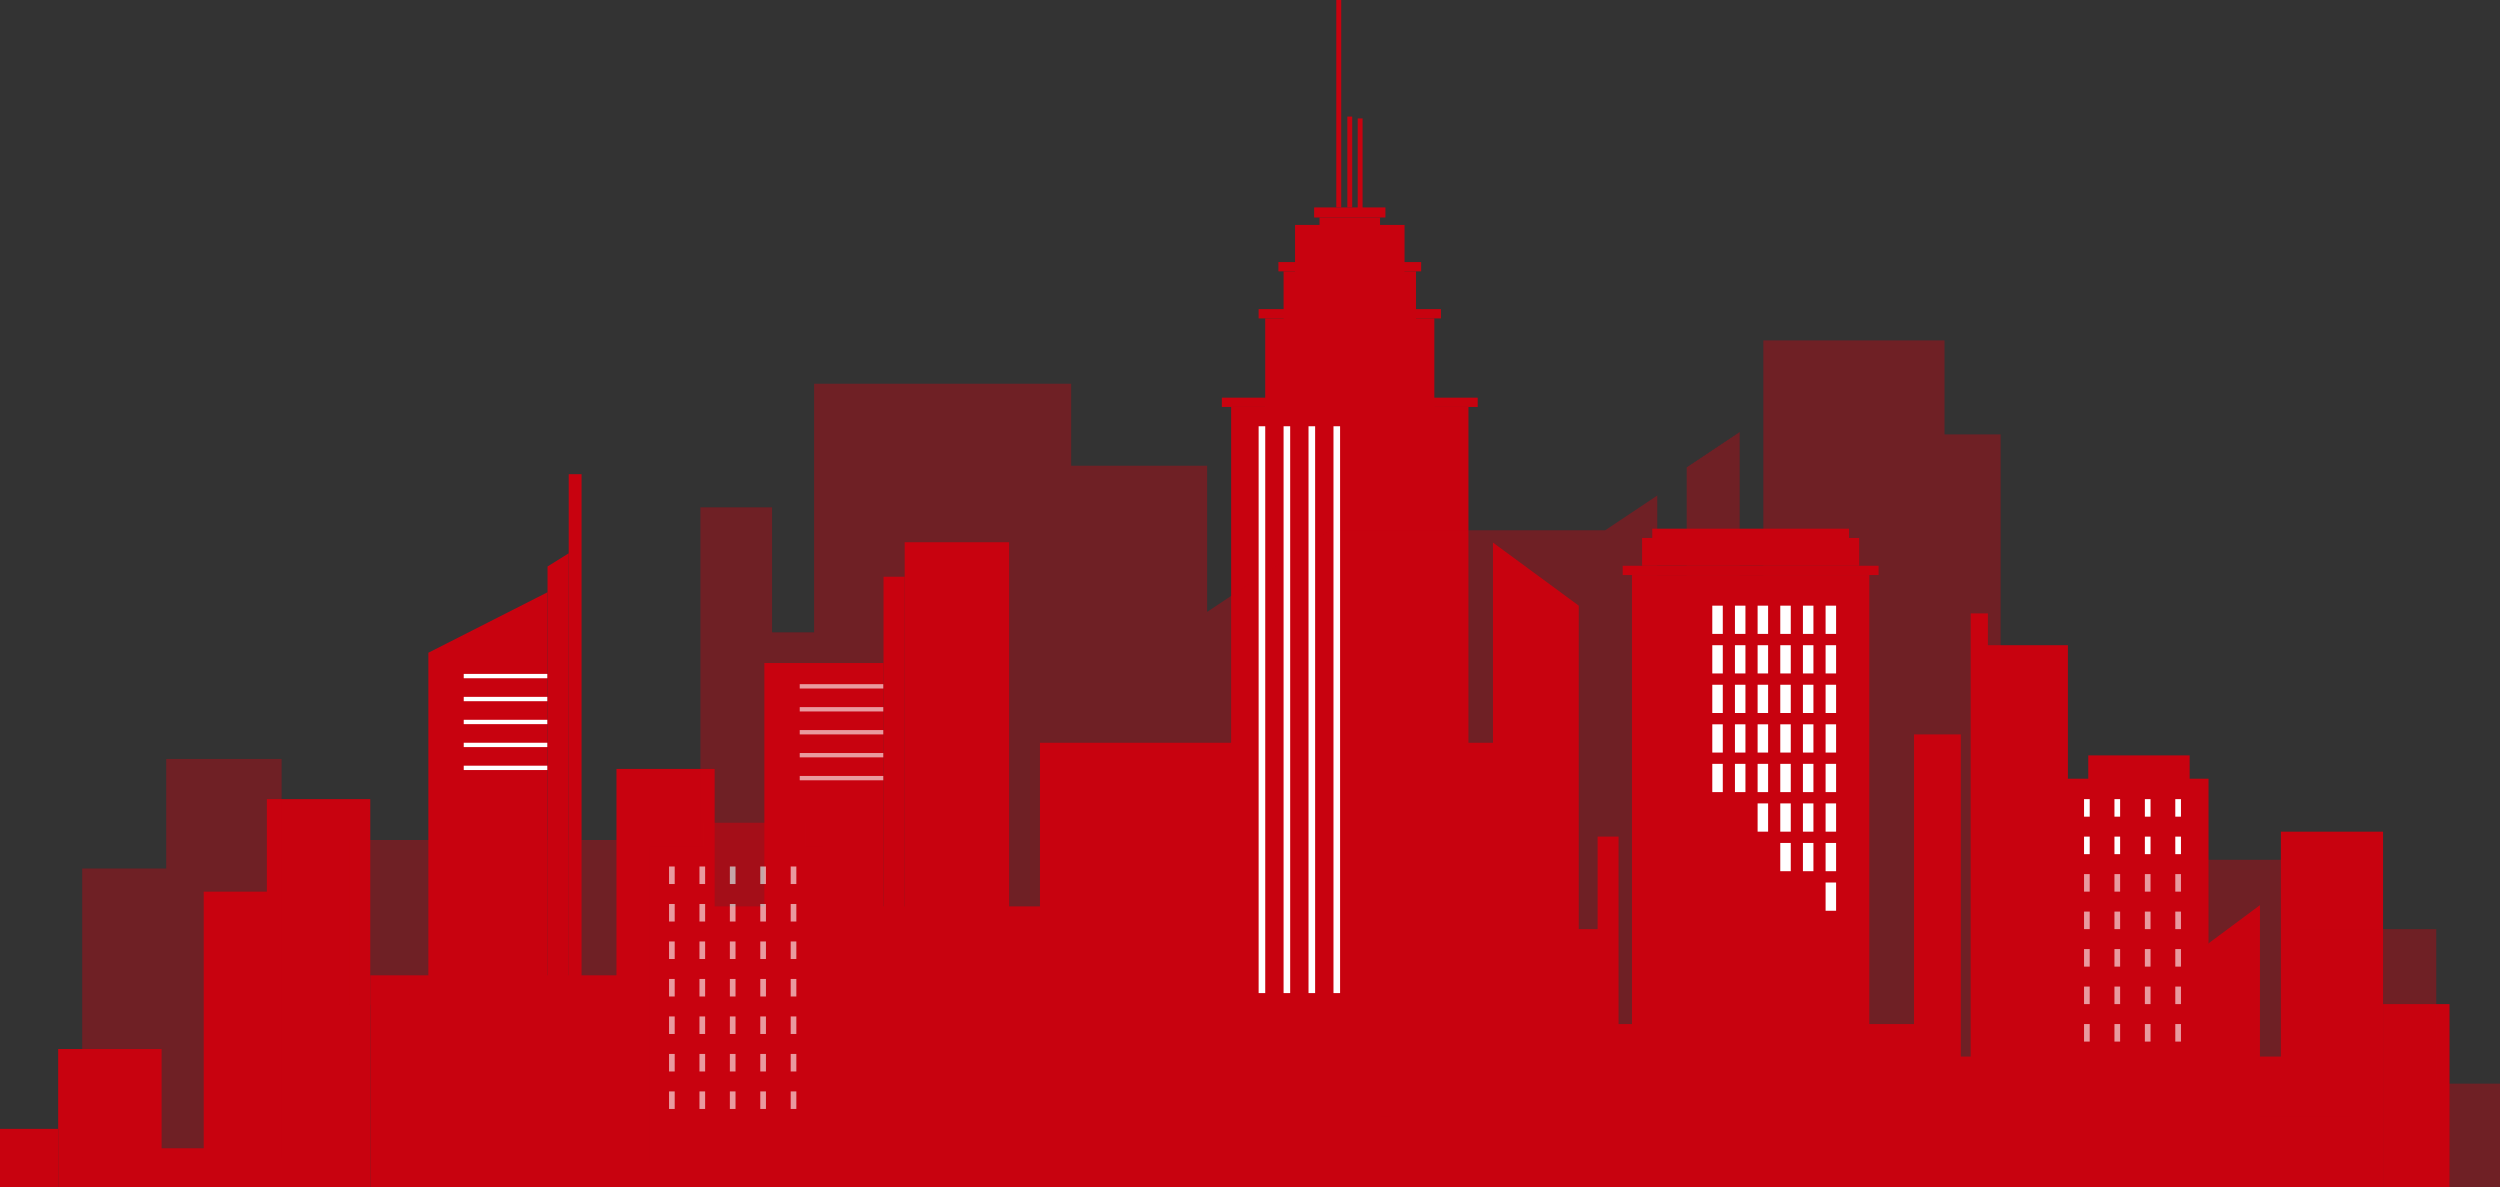 <svg xmlns="http://www.w3.org/2000/svg" viewBox="0 0 1703.68 808.95" width="100%" style="vertical-align: middle; max-width: 100%; width: 100%;"><rect x="0" y="0" width="1703.68" height="808.95" fill="#333333" stroke="none"/><g><g><rect x="838.98" y="277.33" width="161.72" height="368.98" fill="rgb(200,2,15)"></rect><rect x="832.66" y="271" width="174.35" height="6.33" fill="rgb(200,2,15)"></rect><rect x="862.22" y="216.98" width="115.23" height="368.98" fill="rgb(200,2,15)"></rect><rect x="857.72" y="210.65" width="124.24" height="6.33" fill="rgb(200,2,15)"></rect><rect x="874.72" y="184.91" width="90.23" height="368.98" fill="rgb(200,2,15)"></rect><rect x="871.2" y="178.59" width="97.28" height="6.33" fill="rgb(200,2,15)"></rect><rect x="882.54" y="153.28" width="74.61" height="368.98" fill="rgb(200,2,15)"></rect><rect x="899.23" y="148.22" width="41.22" height="368.98" fill="rgb(200,2,15)"></rect><rect x="895.55" y="141.36" width="48.57" height="6.86" fill="rgb(200,2,15)"></rect><rect x="910.64" width="3.37" height="141.36" fill="rgb(200,2,15)"></rect><rect x="918.18" y="79.45" width="3.31" height="61.91" fill="rgb(200,2,15)"></rect><rect x="925.25" y="80.72" width="3.31" height="61.91" fill="rgb(200,2,15)"></rect><rect x="1386.47" y="530.67" width="118.58" height="216.26" fill="rgb(200,2,15)"></rect><rect x="1423.1" y="514.78" width="69.07" height="189.03" fill="rgb(200,2,15)"></rect><rect x="1399.49" y="544.58" width="3.86" height="11.95" fill="rgb(255, 255, 255)"></rect><rect x="1420.22" y="544.58" width="3.86" height="11.95" fill="rgb(255, 255, 255)"></rect><rect x="1440.94" y="544.58" width="3.86" height="11.95" fill="rgb(255, 255, 255)"></rect><rect x="1461.67" y="544.58" width="3.86" height="11.95" fill="rgb(255, 255, 255)"></rect><rect x="1482.4" y="544.58" width="3.86" height="11.95" fill="rgb(255, 255, 255)"></rect><rect x="1399.49" y="570.13" width="3.86" height="11.95" fill="rgb(255, 255, 255)"></rect><rect x="1420.22" y="570.13" width="3.86" height="11.95" fill="rgb(255, 255, 255)"></rect><rect x="1440.94" y="570.13" width="3.86" height="11.95" fill="rgb(255, 255, 255)"></rect><rect x="1461.67" y="570.13" width="3.86" height="11.95" fill="rgb(255, 255, 255)"></rect><rect x="1482.4" y="570.13" width="3.86" height="11.95" fill="rgb(255, 255, 255)"></rect><rect x="1399.49" y="595.67" width="3.86" height="11.95" fill="rgb(255, 255, 255)"></rect><rect x="1420.22" y="595.67" width="3.86" height="11.95" fill="rgb(255, 255, 255)"></rect><rect x="1440.94" y="595.67" width="3.86" height="11.95" fill="rgb(255, 255, 255)"></rect><rect x="1461.67" y="595.67" width="3.86" height="11.95" fill="rgb(255, 255, 255)"></rect><rect x="1482.4" y="595.67" width="3.86" height="11.95" fill="rgb(255, 255, 255)"></rect><rect x="1399.49" y="621.22" width="3.86" height="11.95" fill="rgb(255, 255, 255)"></rect><rect x="1420.22" y="621.22" width="3.86" height="11.95" fill="rgb(255, 255, 255)"></rect><rect x="1440.94" y="621.22" width="3.86" height="11.95" fill="rgb(255, 255, 255)"></rect><rect x="1461.67" y="621.22" width="3.86" height="11.95" fill="rgb(255, 255, 255)"></rect><rect x="1482.4" y="621.22" width="3.86" height="11.95" fill="rgb(255, 255, 255)"></rect><rect x="1399.49" y="646.77" width="3.86" height="11.95" fill="rgb(255, 255, 255)"></rect><rect x="1420.22" y="646.77" width="3.86" height="11.95" fill="rgb(255, 255, 255)"></rect><rect x="1440.94" y="646.77" width="3.86" height="11.95" fill="rgb(255, 255, 255)"></rect><rect x="1461.67" y="646.77" width="3.86" height="11.95" fill="rgb(255, 255, 255)"></rect><rect x="1482.4" y="646.77" width="3.86" height="11.95" fill="rgb(255, 255, 255)"></rect><rect x="1399.49" y="672.32" width="3.86" height="11.95" fill="rgb(255, 255, 255)"></rect><rect x="1420.22" y="672.32" width="3.86" height="11.95" fill="rgb(255, 255, 255)"></rect><rect x="1440.94" y="672.32" width="3.86" height="11.95" fill="rgb(255, 255, 255)"></rect><rect x="1461.67" y="672.32" width="3.86" height="11.95" fill="rgb(255, 255, 255)"></rect><rect x="1482.4" y="672.32" width="3.86" height="11.95" fill="rgb(255, 255, 255)"></rect><rect x="1399.49" y="697.86" width="3.86" height="11.95" fill="rgb(255, 255, 255)"></rect><rect x="1420.22" y="697.86" width="3.86" height="11.95" fill="rgb(255, 255, 255)"></rect><rect x="1440.94" y="697.86" width="3.86" height="11.95" fill="rgb(255, 255, 255)"></rect><rect x="1461.67" y="697.86" width="3.86" height="11.95" fill="rgb(255, 255, 255)"></rect><rect x="1482.4" y="697.86" width="3.86" height="11.95" fill="rgb(255, 255, 255)"></rect><rect x="520.89" y="451.82" width="81.2" height="245.35" fill="rgb(200,2,15)"></rect><rect x="544.99" y="466.24" width="57.11" height="2.96" fill="rgb(255, 255, 255)"></rect><rect x="544.99" y="481.88" width="57.11" height="2.96" fill="rgb(255, 255, 255)"></rect><rect x="544.99" y="497.52" width="57.11" height="2.96" fill="rgb(255, 255, 255)"></rect><rect x="544.99" y="513.16" width="57.11" height="2.96" fill="rgb(255, 255, 255)"></rect><rect x="544.99" y="528.79" width="57.11" height="2.96" fill="rgb(255, 255, 255)"></rect><rect x="602.09" y="393.03" width="14.44" height="304.13" fill="rgb(200,2,15)"></rect><rect x="616.53" y="369.52" width="71.17" height="327.65" fill="rgb(200,2,15)"></rect><polygon points="373.13 690.17 291.92 690.17 291.92 444.83 373.13 403.59 373.13 690.17" fill="rgb(200,2,15)"></polygon><rect x="316.02" y="459.25" width="57.11" height="2.96" fill="rgb(255, 255, 255)"></rect><rect x="316.02" y="474.89" width="57.11" height="2.96" fill="rgb(255, 255, 255)"></rect><rect x="316.02" y="490.52" width="57.11" height="2.96" fill="rgb(255, 255, 255)"></rect><rect x="316.02" y="506.16" width="57.11" height="2.96" fill="rgb(255, 255, 255)"></rect><rect x="316.02" y="521.8" width="57.11" height="2.96" fill="rgb(255, 255, 255)"></rect><polygon points="373.13 386.04 387.57 377.06 387.57 690.17 373.13 690.17 373.13 386.04" fill="rgb(200,2,15)"></polygon><rect x="387.57" y="323.15" width="8.74" height="367.02" fill="rgb(200,2,15)"></rect><polygon points="252.32 664.65 420.11 664.65 420.11 523.99 487.01 523.99 487.01 617.67 708.7 617.67 708.7 506.17 1059.38 506.17 1059.38 720.02 1554.35 720.02 1554.35 566.76 1623.98 566.76 1623.98 808.95 252.32 808.95 252.32 664.65" fill="rgb(200,2,15)"></polygon><rect x="181.85" y="544.58" width="70.47" height="264.37" fill="rgb(200,2,15)"></rect><rect x="138.83" y="607.63" width="70.47" height="201.32" fill="rgb(200,2,15)"></rect><rect x="93.53" y="782.52" width="70.47" height="26.43" fill="rgb(200,2,15)"></rect><rect x="39.65" y="714.87" width="70.47" height="94.08" fill="rgb(200,2,15)"></rect><rect y="769.29" width="39.65" height="39.65" fill="rgb(200,2,15)"></rect><g style="opacity:0.4"><polygon points="113.27 517.2 113.27 591.87 56.01 591.87 56.01 789.12 191.92 789.12 191.92 517.2 113.27 517.2" fill="rgb(200,2,15)"></polygon></g><g style="opacity:0.4"><polygon points="1363.37 585.95 1363.37 296.02 1325.13 296.02 1325.13 231.98 1201.66 231.98 1201.66 492.32 1185.54 492.32 1185.54 294.42 1149.43 318.49 1149.43 426.83 1129.39 426.83 1129.39 337.67 1093.84 361.38 905.97 361.38 822.63 416.97 822.63 317.37 729.98 317.37 729.98 261.51 554.79 261.51 554.79 430.92 526.15 430.92 526.15 345.71 477.3 345.71 477.3 572.42 238 572.42 238 684.78 940.45 684.78 940.45 760.86 1603.01 760.86 1603.01 585.95 1363.37 585.95" fill="rgb(200,2,15)"></polygon></g><polygon points="1017.43 539.8 1017.43 369.76 1075.88 412.74 1075.88 633.17 1088.74 633.17 1088.74 570.13 1103 570.13 1103 697.86 1304.35 697.86 1304.35 500.48 1336.23 500.48 1336.23 746.93 1342.97 740.18 1342.97 418 1354.68 418 1354.68 439.69 1409.21 439.69 1409.21 745.19 1499.82 745.19 1499.82 646.77 1540.09 616.83 1540.09 725.05 1540.09 783.78 940.45 783.78 1017.43 539.8" fill="rgb(200,2,15)"></polygon><g style="opacity:0.6"><rect x="442.91" y="576.58" width="118.58" height="216.26" fill="rgb(200,2,15)"></rect><rect x="479.54" y="560.69" width="69.07" height="189.03" fill="rgb(200,2,15)"></rect><rect x="455.93" y="590.49" width="3.86" height="11.95" fill="rgb(255, 255, 255)"></rect><rect x="476.66" y="590.49" width="3.86" height="11.95" fill="rgb(255, 255, 255)"></rect><rect x="497.38" y="590.49" width="3.86" height="11.95" fill="rgb(255, 255, 255)"></rect><rect x="518.11" y="590.49" width="3.86" height="11.95" fill="rgb(255, 255, 255)"></rect><rect x="538.83" y="590.49" width="3.86" height="11.95" fill="rgb(255, 255, 255)"></rect><rect x="455.93" y="616.04" width="3.86" height="11.95" fill="rgb(255, 255, 255)"></rect><rect x="476.66" y="616.04" width="3.86" height="11.95" fill="rgb(255, 255, 255)"></rect><rect x="497.38" y="616.04" width="3.86" height="11.95" fill="rgb(255, 255, 255)"></rect><rect x="518.11" y="616.04" width="3.86" height="11.95" fill="rgb(255, 255, 255)"></rect><rect x="538.83" y="616.04" width="3.86" height="11.95" fill="rgb(255, 255, 255)"></rect><rect x="455.93" y="641.58" width="3.86" height="11.95" fill="rgb(255, 255, 255)"></rect><rect x="476.66" y="641.58" width="3.86" height="11.95" fill="rgb(255, 255, 255)"></rect><rect x="497.38" y="641.58" width="3.86" height="11.95" fill="rgb(255, 255, 255)"></rect><rect x="518.11" y="641.58" width="3.86" height="11.95" fill="rgb(255, 255, 255)"></rect><rect x="538.83" y="641.58" width="3.86" height="11.95" fill="rgb(255, 255, 255)"></rect><rect x="455.93" y="667.13" width="3.86" height="11.95" fill="rgb(255, 255, 255)"></rect><rect x="476.66" y="667.13" width="3.86" height="11.95" fill="rgb(255, 255, 255)"></rect><rect x="497.38" y="667.13" width="3.86" height="11.95" fill="rgb(255, 255, 255)"></rect><rect x="518.11" y="667.13" width="3.86" height="11.95" fill="rgb(255, 255, 255)"></rect><rect x="538.83" y="667.13" width="3.86" height="11.95" fill="rgb(255, 255, 255)"></rect><rect x="455.93" y="692.68" width="3.86" height="11.95" fill="rgb(255, 255, 255)"></rect><rect x="476.66" y="692.68" width="3.86" height="11.95" fill="rgb(255, 255, 255)"></rect><rect x="497.38" y="692.68" width="3.86" height="11.95" fill="rgb(255, 255, 255)"></rect><rect x="518.11" y="692.68" width="3.86" height="11.95" fill="rgb(255, 255, 255)"></rect><rect x="538.83" y="692.68" width="3.86" height="11.95" fill="rgb(255, 255, 255)"></rect><rect x="455.93" y="718.23" width="3.86" height="11.95" fill="rgb(255, 255, 255)"></rect><rect x="476.66" y="718.23" width="3.86" height="11.95" fill="rgb(255, 255, 255)"></rect><rect x="497.38" y="718.23" width="3.86" height="11.95" fill="rgb(255, 255, 255)"></rect><rect x="518.11" y="718.23" width="3.86" height="11.95" fill="rgb(255, 255, 255)"></rect><rect x="538.83" y="718.23" width="3.86" height="11.95" fill="rgb(255, 255, 255)"></rect><rect x="455.93" y="743.77" width="3.86" height="11.95" fill="rgb(255, 255, 255)"></rect><rect x="476.66" y="743.77" width="3.86" height="11.95" fill="rgb(255, 255, 255)"></rect><rect x="497.38" y="743.77" width="3.86" height="11.95" fill="rgb(255, 255, 255)"></rect><rect x="518.11" y="743.77" width="3.86" height="11.95" fill="rgb(255, 255, 255)"></rect><rect x="538.83" y="743.77" width="3.86" height="11.95" fill="rgb(255, 255, 255)"></rect></g><rect x="1623.98" y="684.27" width="45.3" height="124.68" fill="rgb(200,2,15)"></rect><g style="opacity:0.4"><polygon points="1660.23 738.48 1660.23 633.17 1566.1 633.17 1566.1 808.95 1642.85 808.95 1660.23 808.95 1703.68 808.95 1703.68 738.48 1660.23 738.48" fill="rgb(200,2,15)"></polygon></g><rect x="1112.16" y="391.88" width="161.72" height="368.98" fill="rgb(200,2,15)"></rect><rect x="1166.88" y="412.74" width="7.15" height="19.25" fill="rgb(255, 255, 255)"></rect><rect x="1182.32" y="412.74" width="7.15" height="19.25" fill="rgb(255, 255, 255)"></rect><rect x="1197.76" y="412.74" width="7.15" height="19.25" fill="rgb(255, 255, 255)"></rect><rect x="1213.21" y="412.74" width="7.15" height="19.25" fill="rgb(255, 255, 255)"></rect><rect x="1228.65" y="412.74" width="7.15" height="19.25" fill="rgb(255, 255, 255)"></rect><rect x="1244.09" y="412.74" width="7.15" height="19.25" fill="rgb(255, 255, 255)"></rect><rect x="1166.88" y="439.69" width="7.15" height="19.25" fill="rgb(255, 255, 255)"></rect><rect x="1182.32" y="439.69" width="7.15" height="19.25" fill="rgb(255, 255, 255)"></rect><rect x="1197.76" y="439.69" width="7.15" height="19.25" fill="rgb(255, 255, 255)"></rect><rect x="1213.21" y="439.69" width="7.15" height="19.25" fill="rgb(255, 255, 255)"></rect><rect x="1228.65" y="439.69" width="7.15" height="19.25" fill="rgb(255, 255, 255)"></rect><rect x="1244.09" y="439.69" width="7.15" height="19.25" fill="rgb(255, 255, 255)"></rect><rect x="1166.88" y="466.64" width="7.15" height="19.25" fill="rgb(255, 255, 255)"></rect><rect x="1182.32" y="466.64" width="7.15" height="19.25" fill="rgb(255, 255, 255)"></rect><rect x="1197.76" y="466.64" width="7.15" height="19.25" fill="rgb(255, 255, 255)"></rect><rect x="1213.21" y="466.64" width="7.15" height="19.25" fill="rgb(255, 255, 255)"></rect><rect x="1228.65" y="466.64" width="7.15" height="19.25" fill="rgb(255, 255, 255)"></rect><rect x="1244.09" y="466.64" width="7.15" height="19.25" fill="rgb(255, 255, 255)"></rect><rect x="1166.88" y="493.6" width="7.15" height="19.25" fill="rgb(255, 255, 255)"></rect><rect x="1182.32" y="493.6" width="7.15" height="19.25" fill="rgb(255, 255, 255)"></rect><rect x="1197.76" y="493.6" width="7.15" height="19.25" fill="rgb(255, 255, 255)"></rect><rect x="1213.21" y="493.6" width="7.15" height="19.25" fill="rgb(255, 255, 255)"></rect><rect x="1228.65" y="493.6" width="7.15" height="19.25" fill="rgb(255, 255, 255)"></rect><rect x="1244.09" y="493.6" width="7.15" height="19.25" fill="rgb(255, 255, 255)"></rect><rect x="1166.88" y="520.55" width="7.15" height="19.25" fill="rgb(255, 255, 255)"></rect><rect x="1182.32" y="520.55" width="7.15" height="19.25" fill="rgb(255, 255, 255)"></rect><rect x="1197.76" y="520.55" width="7.15" height="19.25" fill="rgb(255, 255, 255)"></rect><rect x="1213.21" y="520.55" width="7.15" height="19.25" fill="rgb(255, 255, 255)"></rect><rect x="1228.65" y="520.55" width="7.15" height="19.25" fill="rgb(255, 255, 255)"></rect><rect x="1244.09" y="520.55" width="7.15" height="19.25" fill="rgb(255, 255, 255)"></rect><rect x="1197.76" y="547.5" width="7.15" height="19.25" fill="rgb(255, 255, 255)"></rect><rect x="1213.21" y="547.5" width="7.15" height="19.25" fill="rgb(255, 255, 255)"></rect><rect x="1228.65" y="547.5" width="7.15" height="19.25" fill="rgb(255, 255, 255)"></rect><rect x="1244.09" y="547.5" width="7.15" height="19.25" fill="rgb(255, 255, 255)"></rect><rect x="1213.21" y="574.45" width="7.15" height="19.25" fill="rgb(255, 255, 255)"></rect><rect x="1228.65" y="574.45" width="7.15" height="19.25" fill="rgb(255, 255, 255)"></rect><rect x="1244.09" y="574.45" width="7.15" height="19.25" fill="rgb(255, 255, 255)"></rect><rect x="1244.09" y="601.41" width="7.15" height="19.25" fill="rgb(255, 255, 255)"></rect><rect x="1105.84" y="385.55" width="174.35" height="6.33" fill="rgb(200,2,15)"></rect><rect x="1119.03" y="366.6" width="147.97" height="18.95" fill="rgb(200,2,15)"></rect><rect x="1125.99" y="360.28" width="134.06" height="18.95" fill="rgb(200,2,15)"></rect><rect x="857.72" y="290.48" width="4.5" height="386.28" fill="rgb(255, 255, 255)"></rect><rect x="874.72" y="290.48" width="4.5" height="386.28" fill="rgb(255, 255, 255)"></rect><rect x="891.72" y="290.48" width="4.5" height="386.28" fill="rgb(255, 255, 255)"></rect><rect x="908.73" y="290.48" width="4.5" height="386.28" fill="rgb(255, 255, 255)"></rect></g></g></svg>